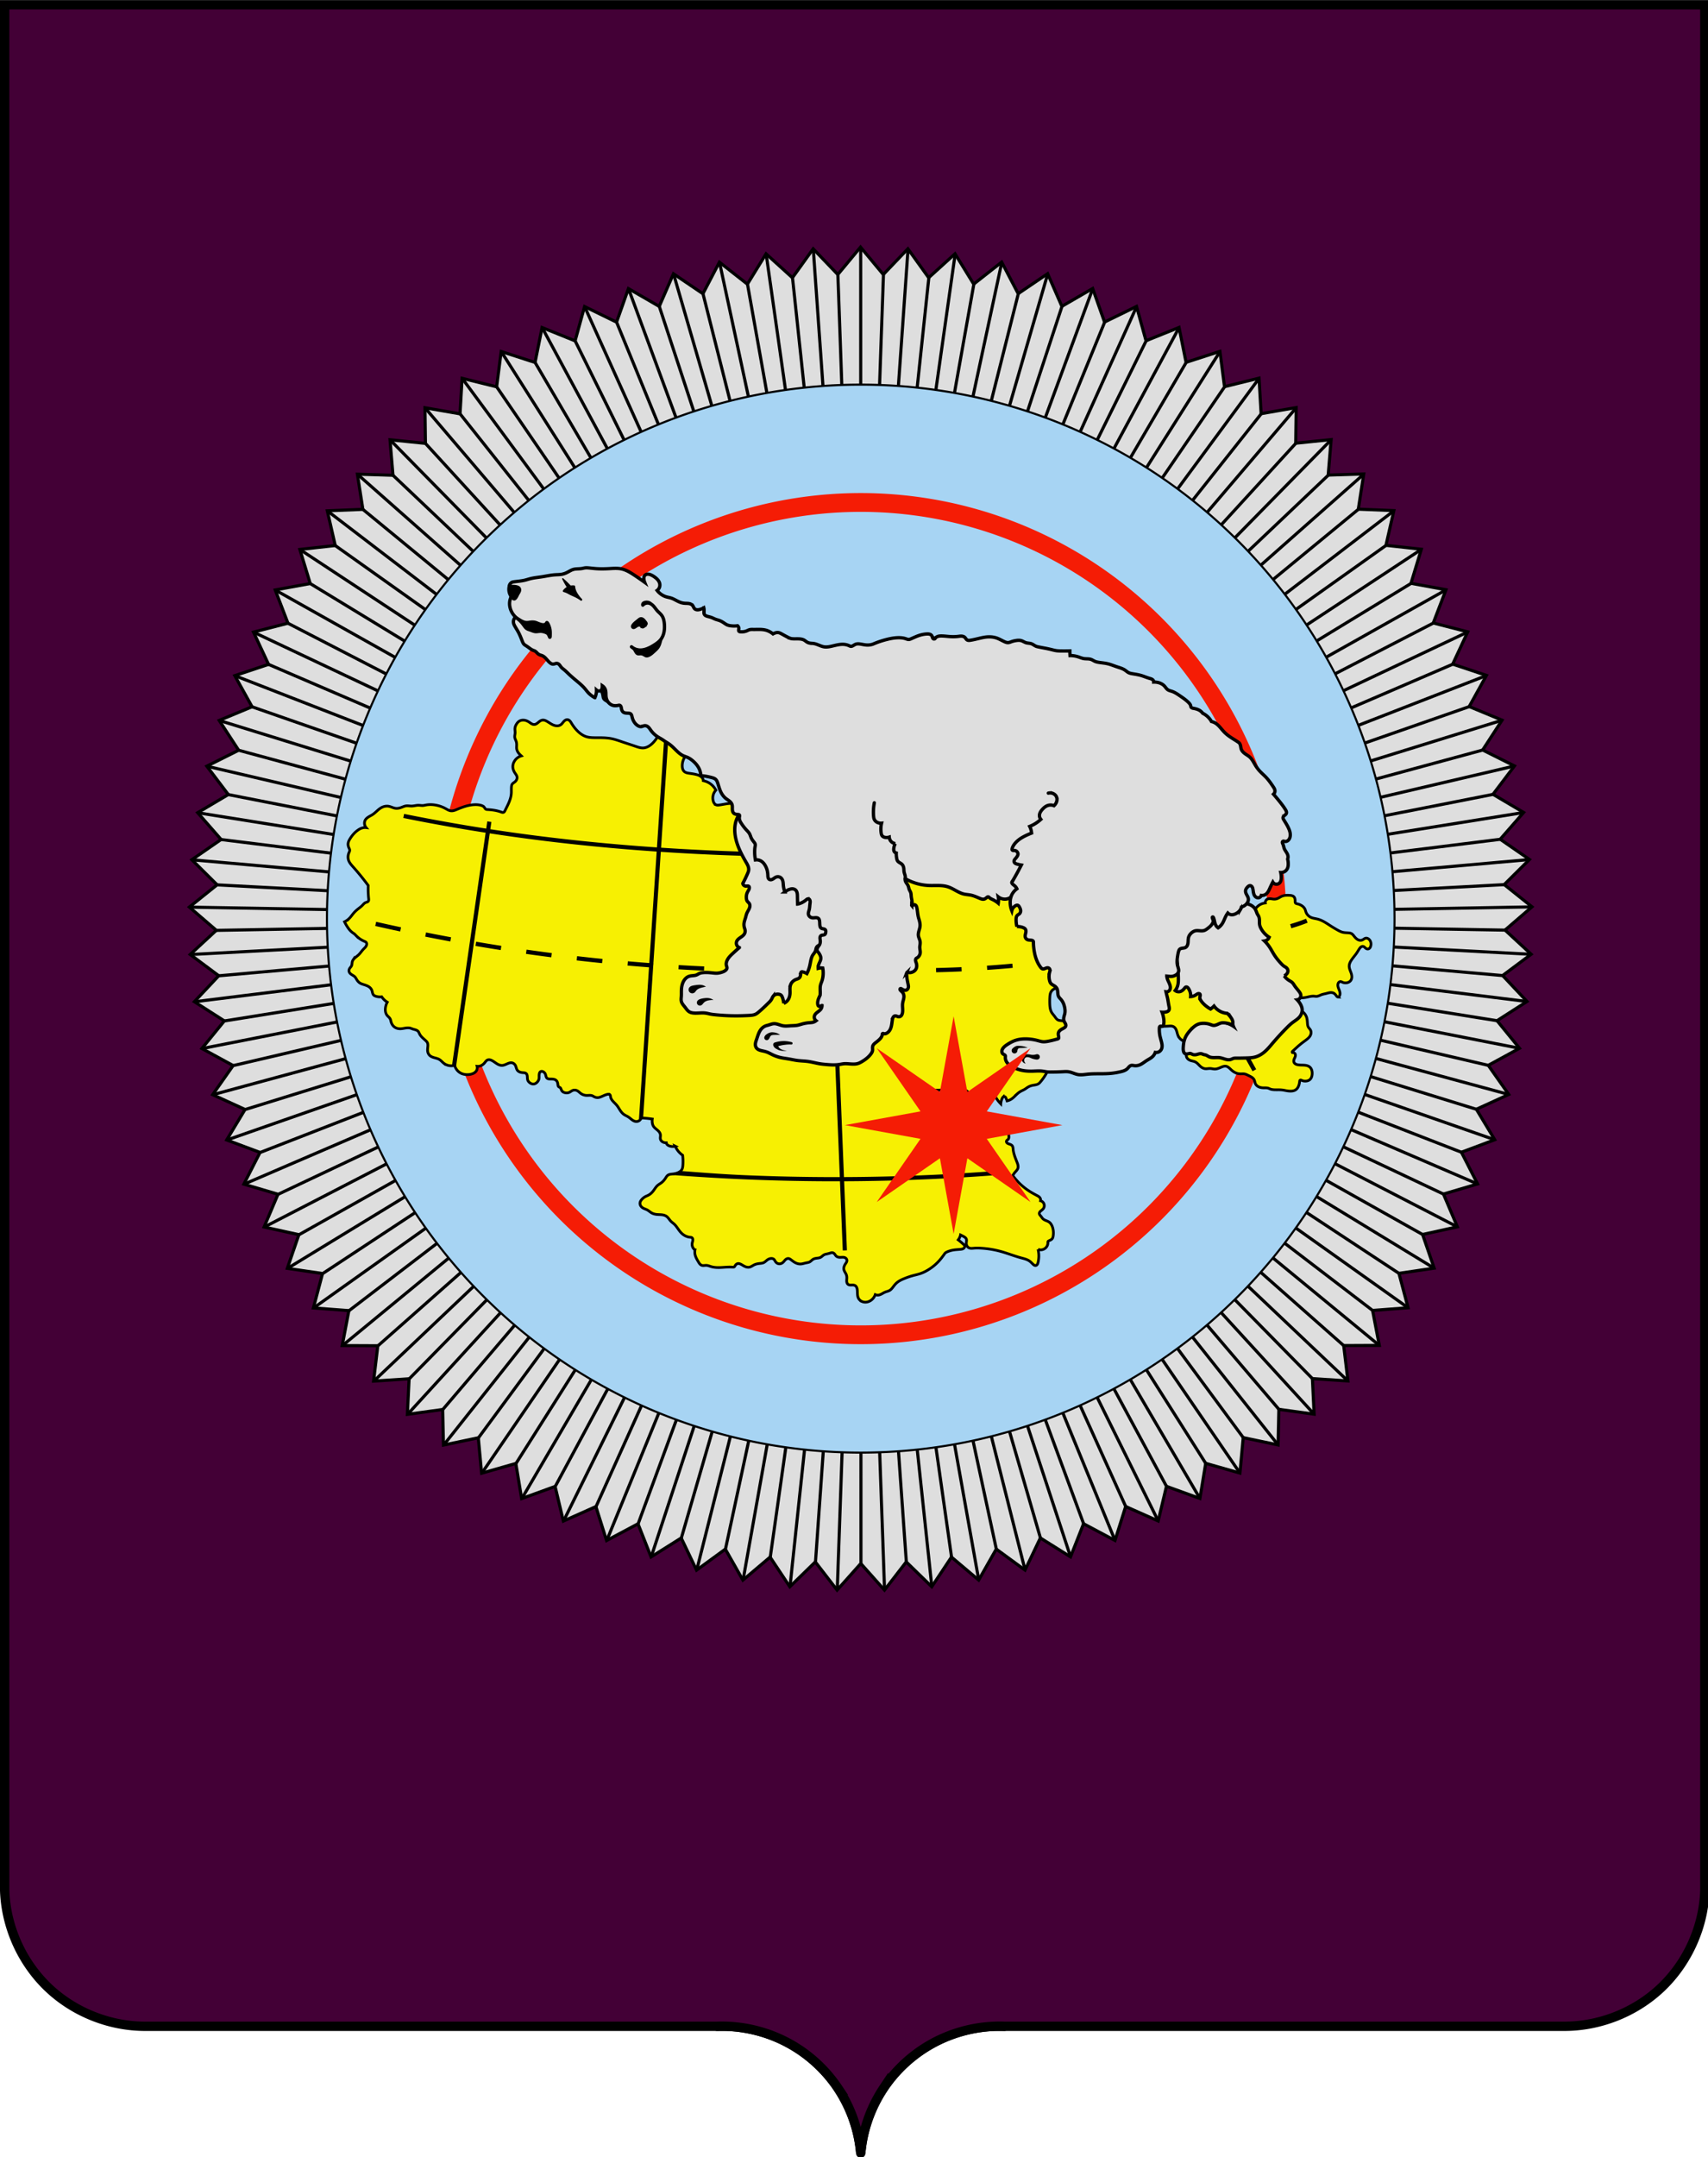 <svg width="823" height="1039" xmlns="http://www.w3.org/2000/svg"><g stroke="#000" stroke-width="4.5"><path d="M403.76 1005.8c-6-8.985-14.215-16.475-23.703-21.642-10.499-5.717-22.542-8.568-34.491-8.163h138.37c-11.948-.404-23.991 2.446-34.491 8.163-9.488 5.167-17.703 12.657-23.703 21.642a67.1 67.1 0 0 0-10.992 31.317 67.096 67.096 0 0 0-10.992-31.317z" fill="none" stroke-linejoin="round"/><path d="M403.76 1005.8c-6-8.985-14.215-16.475-23.703-21.642-10.499-5.717-22.542-8.568-34.491-8.163H70.806c-17.323.23-34.641-6.498-47.265-18.363-12.848-12.076-20.675-29.339-21.292-46.96V2.291a11343749942.665 11343749942.665 0 0 1 819.23 0v908.38c-.617 17.621-8.444 34.884-21.292 46.96-12.624 11.865-29.942 18.594-47.265 18.363h-268.99c-11.948-.404-23.991 2.446-34.491 8.163-9.488 5.167-17.703 12.657-23.703 21.642a67.1 67.1 0 0 0-10.992 31.317 67.096 67.096 0 0 0-10.992-31.317z" fill="#430036"/></g><g stroke="#000"><path d="m471.577 761.059-13.108-11.065-9.5 14.282-12.294-11.962-10.484 13.577-11.42-12.799-11.415 12.804-10.49-13.573-12.29 11.966-9.505-14.279-13.104 11.07-8.474-14.914-13.852 10.118-7.402-15.475-14.53 9.116-6.292-15.958-15.138 8.067-5.15-16.362-15.669 6.98-3.983-16.685-16.123 5.857-2.796-16.924-16.495 4.705-1.596-17.078-16.786 3.53-.387-17.15-16.993 2.337.824-17.133-17.116 1.133 2.03-17.033-17.153-.078 3.227-16.847-17.105-1.288 4.407-16.578-16.972-2.49 5.566-16.226-16.755-3.681 6.697-15.792-16.452-4.855 7.793-15.28-16.068-6.004 8.852-14.693-15.605-7.121 9.866-14.032-15.064-8.204 10.831-13.301-14.448-9.247 11.743-12.503-13.76-10.243 12.596-11.644-13.003-11.188 13.386-10.726-12.182-12.077 14.11-9.756-11.3-12.906 14.762-8.737-10.36-13.67 15.341-7.674-9.37-14.367 15.844-6.572-8.333-14.993L129.399 320l-7.255-15.544 16.612-4.277-6.141-16.017 16.872-3.094-4.995-16.41 17.048-1.897-3.826-16.721 17.14-.69-2.637-16.949 17.145.522-1.434-17.094 17.066 1.73-.225-17.153 16.901 2.93.986-17.126 16.653 4.114 2.19-17.013 16.322 5.279 3.385-16.817 15.908 6.417 4.563-16.535 15.415 7.523 5.719-16.172 14.846 8.59 6.845-15.727 14.204 9.617 7.937-15.206 13.49 10.595 8.99-14.61 12.71 11.521 9.998-13.938 11.865 12.388 10.956-13.199 10.962 13.194 11.86-12.393 10.003 13.935 12.704-11.524 8.996 14.605 13.486-10.6 7.943 15.204 14.2-9.622 6.85 15.726 14.844-8.597 5.724 16.17 15.414-7.528 4.569 16.534 15.906-6.422 3.392 16.814 16.318-5.284 2.198 17.012 16.651-4.12.992 17.125 16.9-2.936-.218 17.153 17.065-1.736-1.428 17.094 17.145-.528-2.63 16.95 17.14.684-3.82 16.723 17.05 1.89-4.99 16.412 16.874 3.088-6.135 16.019 16.613 4.27-7.25 15.546 16.271 5.432-8.328 14.997 15.847 6.566-9.365 14.372 15.345 7.667-10.356 13.675 14.765 8.73-11.294 12.911 14.112 9.751-12.177 12.082 13.39 10.722-13 11.193 12.601 11.64-13.756 10.247 11.748 12.5-14.444 9.252 10.836 13.296-15.061 8.21 9.871 14.028-15.603 7.127 8.858 14.69-16.067 6.009 7.8 15.277-16.451 4.86 6.702 15.79-16.752 3.689 5.572 16.223-16.97 2.497 4.413 16.576-17.105 1.294 3.233 16.846-17.154.084 2.037 17.032-17.116-1.126.83 17.133-16.994-2.33-.38 17.149-16.788-3.524-1.59 17.08-16.496-4.699-2.79 16.926-16.124-5.852-3.977 16.687-15.672-6.974-5.143 16.364-15.141-8.063-6.286 15.961-14.534-9.11-7.396 15.477-13.856-10.112z" fill="#dedede" stroke-linecap="round" stroke-width="1.5"/><path d="m426.23 765.909-22.495-633.67m32.979 620.09-44.844-632.48m57.139 644.44-67.137-630.5m76.637 616.22-89.346-627.74m102.45 638.8-111.44-624.2m119.91 609.28-133.4-619.87m147.26 629.99-155.2-614.78m162.59 599.3-176.8-608.92m191.33 618.03-198.18-602.3m204.46 586.34-219.31-594.93m234.45 602.99-240.17-586.82m245.31 570.46-260.73-577.98m276.4 584.95-280.96-568.42m284.94 551.73-300.85-558.15m316.97 564-320.36-547.18m323.15 530.26-339.47-535.54m355.97 540.24-358.16-523.22m359.75 506.14-376.4-510.26m393.19 513.78-394.17-496.65m394.56 479.51-411.46-482.43m428.45 484.77-428.23-467.61m427.4 450.48-444.46-452.21m461.58 453.34-460.14-436.24m458.11 419.21-475.25-419.73m492.41 419.65-489.77-402.7m486.54 385.85-503.68-385.16m520.78 383.87-516.96-367.15m512.54 350.57-529.59-348.67m546.56 346.18-541.57-329.77m535.99 313.54-552.87-310.45m569.62 306.76-563.48-290.74m556.78 274.95-573.39-270.68m589.84 265.81-582.58-250.27m574.78 234.99-591.05-229.56m607.12 223.55-598.79-208.55m589.93 193.86-605.77-187.29m621.38 180.16-612.01-165.8m602.13 151.77-617.48-144.09m632.54 135.88-622.18-122.21m611.34 108.92-626.1-100.18m640.55 90.927-629.25-78.02m617.5 65.521-631.61-55.765m645.37 45.517-633.18-33.439m620.58 21.8-633.97-11.073m646.97-.12-633.97 11.308m620.58-22.03L91.663 459.77m645.35-45.756-631.59 55.999m617.48-65.75-629.22 78.254m640.51-91.165-626.06 100.41m611.3-109.14-622.13 122.44m632.49-136.12-617.42 144.32m602.08-151.99-611.94 166.02m621.31-180.39-605.7 187.52m589.86-194.08-598.71 208.78m607.04-223.77-590.97 229.77m574.7-235.21-582.49 250.49m589.74-266.03-573.29 270.89m556.67-275.16-563.37 290.95m569.51-306.97-552.75 310.65m535.88-313.74-541.44 329.97m546.43-346.38-529.46 348.87m512.41-350.76-516.82 367.34m520.64-384.06-503.53 385.35m486.39-386.03-489.62 402.88m492.25-419.83-475.1 419.91m457.95-419.38-459.98 436.41m461.41-453.51-444.29 452.37m427.23-450.64-428.05 467.77m428.27-484.92-411.28 482.59m394.38-479.65-393.99 496.8m393-513.93-376.21 510.4m359.56-506.28-357.97 523.36m355.77-540.37-339.27 535.66m322.95-530.38-320.16 547.3m316.76-564.12-300.64 558.26m284.74-551.84-280.75 568.52m276.18-585.06-260.51 578.08m245.1-570.55-239.95 586.91m234.23-603.08-219.09 595.01m204.24-586.42-197.95 602.37m191.1-618.1-176.57 608.98m162.37-599.36-154.97 614.84m147.03-630.04-133.17 619.92m119.69-609.32-111.21 624.24m102.22-638.84-89.113 627.77m76.408-616.25-66.903 630.53m56.899-644.46-44.609 632.49m32.749-620.1-22.259 633.68m11.416-12.804-.118-634.07" fill="none" stroke-width="1.5"/></g><path d="M671.95 442.47a257.2 257.2 0 0 1-257.2 257.2 257.2 257.2 0 0 1-257.2-257.2 257.2 257.2 0 0 1 257.2-257.2 257.2 257.2 0 0 1 257.2 257.2z" fill="#a7d4f3" stroke="#000" stroke-linecap="round" style="paint-order:normal"/><path d="M615.2 442.47a200.45 200.45 0 0 1-200.45 200.45A200.45 200.45 0 0 1 214.3 442.47a200.45 200.45 0 0 1 200.45-200.45A200.45 200.45 0 0 1 615.2 442.47z" fill="none" stroke="#f51c05" stroke-linecap="round" stroke-width="9.052" style="paint-order:normal"/><path d="M358.41 388.32a13.554 13.554 0 0 0-6.66-1.333c-1.723.098-3.409.526-5.12.755-.533.072-1.096.12-1.594-.084a2.027 2.027 0 0 1-.87-.723 3.5 3.5 0 0 1-.473-1.04 5.55 5.55 0 0 1-.074-2.808 5.55 5.55 0 0 1 1.32-2.482 8.74 8.74 0 0 0-2.73-3.146 8.73 8.73 0 0 0-3.324-1.424 2.624 2.624 0 0 0-.416-1.246c-.28-.43-.683-.771-1.127-1.027-.445-.256-.932-.431-1.425-.575-1.218-.357-2.481-.532-3.738-.713-.444-.063-.89-.128-1.319-.259-.429-.13-.844-.328-1.174-.63-.337-.31-.574-.716-.722-1.148s-.209-.89-.228-1.345a7.59 7.59 0 0 1 2.368-5.773l-13.05-11.201a14.227 14.227 0 0 1-3.561 5.816c-.602.593-1.26 1.135-1.997 1.55s-1.553.7-2.395.764c-1.38.106-2.728-.378-4.036-.83-2.01-.695-4.04-1.331-6.053-2.018-1.838-.627-3.67-1.3-5.579-1.662-2.456-.466-4.977-.407-7.477-.415-1.478-.005-2.98-.038-4.392-.475-1.63-.505-3.06-1.529-4.273-2.73-1.124-1.114-2.082-2.389-2.908-3.739-.232-.38-.457-.77-.76-1.096-.302-.327-.695-.59-1.137-.646-.27-.033-.548.013-.801.114s-.483.253-.69.432c-.643.56-1.05 1.366-1.74 1.867-.497.361-1.114.538-1.728.555-.614.016-1.225-.122-1.798-.345-1.157-.451-2.149-1.236-3.231-1.846-.594-.335-1.25-.625-1.93-.588-.547.03-1.064.272-1.511.588-.425.3-.8.667-1.219.974s-.905.56-1.425.579c-.438.015-.868-.138-1.253-.35-.384-.211-.733-.481-1.097-.726-.557-.374-1.158-.692-1.804-.874a4.204 4.204 0 0 0-1.697-.13 3.451 3.451 0 0 0-1.577.624c-.502.37-.885.882-1.2 1.42-.297.506-.543 1.05-.63 1.63-.125.84.091 1.693.042 2.54-.04.686-.255 1.368-.168 2.05.092.718.506 1.35.723 2.04.166.528.214 1.085.21 1.637-.006.673-.088 1.352.03 2.014.167.934.722 1.756 1.371 2.448.266.283.55.55.849.797a5.83 5.83 0 0 0-3.502 2.84c-.409.772-.64 1.646-.604 2.518.042 1.037.456 2.034 1.033 2.896.368.55.814 1.076.965 1.72.108.46.053.95-.126 1.387a2.944 2.944 0 0 1-.839 1.121c-.246.207-.519.377-.774.571s-.498.418-.653.698c-.155.282-.214.605-.252.924-.129 1.112-.01 2.24-.083 3.357-.195 2.962-1.709 5.647-3.022 8.309-.076.154-.152.31-.252.451-.1.14-.224.268-.377.346-.207.106-.45.117-.68.078-.228-.039-.446-.124-.663-.204-2.09-.764-4.325-1.052-6.547-1.175-.229-.012-.465-.025-.671-.126-.2-.097-.354-.27-.482-.452s-.237-.378-.377-.551c-.2-.247-.46-.441-.741-.588a4.344 4.344 0 0 0-.891-.332c-.896-.241-1.832-.316-2.76-.297-2.97.062-5.837 1.072-8.575 2.225-.489.206-.977.418-1.486.566-.51.148-1.043.231-1.57.176-.507-.053-.992-.232-1.45-.455s-.892-.49-1.34-.732a15.252 15.252 0 0 0-3.976-1.454c-1.727-.38-3.528-.488-5.266-.162-.502.094-1 .225-1.51.252-.7.037-1.398-.121-2.099-.126-1.086-.007-2.146.354-3.231.378-.911.02-1.824-.2-2.728-.084-.893.114-1.709.545-2.56.84-.842.29-1.746.45-2.628.318-1.077-.16-2.052-.74-3.12-.948-1.208-.236-2.485.024-3.568.61-1.6.865-2.758 2.374-4.28 3.372-.653.428-1.366.757-2.023 1.18-.657.42-1.273.957-1.602 1.664-.13.28-.213.582-.252.888a3.336 3.336 0 0 0 .763 2.553 4.852 4.852 0 0 0-1.671.107c-.757.183-1.46.547-2.107.98-1.616 1.078-2.912 2.586-3.947 4.231-.506.806-.967 1.69-.983 2.641-.01.658.193 1.302.468 1.9.14.306.303.613.326.95.016.233-.036.466-.114.687s-.182.431-.272.647c-.462 1.112-.554 2.388-.178 3.532.412 1.249 1.33 2.255 2.207 3.234a119.568 119.568 0 0 1 7.287 8.97 43.292 43.292 0 0 0 .203 6.265c.024.232.05.466.031.698s-.088.467-.234.648c-.157.194-.39.312-.625.397-.235.084-.48.141-.708.244-.303.136-.566.348-.803.58-.236.232-.45.487-.681.725-.657.68-1.438 1.225-2.177 1.815a14.933 14.933 0 0 0-1.847 1.72c-.787.885-1.437 1.89-2.272 2.731a8.498 8.498 0 0 1-2.312 1.652c.386.786.815 1.551 1.285 2.29.655 1.03 1.403 2.02 2.367 2.767.39.302.813.562 1.187.883.295.254.557.544.831.82a12.263 12.263 0 0 0 3.936 2.667c.292.123.6.242.812.478.123.138.206.31.248.489.042.18.045.367.02.55-.067.47-.317.895-.618 1.26-.302.366-.658.682-.985 1.025-.791.83-1.408 1.818-2.232 2.615-.888.86-2.01 1.495-2.702 2.518a2.791 2.791 0 0 0-.294.546c-.149.382-.186.797-.232 1.205-.047.407-.108.823-.298 1.187-.195.374-.513.667-.755 1.013-.168.24-.3.508-.37.793-.07.284-.079.586-.008.87.097.386.336.725.625.997.29.273.629.486.97.691.44.264.892.523 1.243.897.374.4.609.905.897 1.37.388.623.887 1.189 1.51 1.577.467.291.99.477 1.511.646 1.077.35 2.202.657 3.09 1.36.52.41.942.954 1.165 1.578.132.37.193.76.293 1.138.1.38.245.759.514 1.044.276.293.657.461 1.039.587a6.568 6.568 0 0 0 2.876.276 8.92 8.92 0 0 0 2.682 2.581 7.669 7.669 0 0 0-.92 3.146 5.746 5.746 0 0 0 .11 1.662c.122.543.348 1.067.69 1.508.236.304.523.564.797.836.274.271.539.56.715.902.222.43.293.919.42 1.385.283 1.034.88 2.003 1.763 2.611.824.569 1.853.794 2.853.756.763-.03 1.512-.203 2.266-.324.754-.12 1.534-.187 2.275-.005.468.115.906.327 1.364.48.453.15.924.243 1.375.399s.893.384 1.199.75c.286.343.431.777.63 1.176.67 1.34 1.93 2.262 3.02 3.289.29.274.576.566.755.923.193.386.249.827.251 1.26.005.93-.226 1.86-.126 2.785.088.808.443 1.596 1.04 2.147.626.578 1.463.861 2.284 1.09.82.228 1.667.424 2.391.872.766.474 1.342 1.198 2.048 1.759a5.903 5.903 0 0 0 5.234 1.024c.199.72.528 1.402.968 2.005a5.863 5.863 0 0 0 2.04 1.762c.724.372 1.525.58 2.334.662.863.087 1.74.034 2.583-.171.54-.131 1.069-.325 1.539-.621s.881-.697 1.144-1.187a2.75 2.75 0 0 0 .23-1.997 3.756 3.756 0 0 0 1.596-.185c.793-.273 1.477-.81 2.014-1.453.221-.264.42-.547.65-.802.231-.256.5-.487.82-.615.323-.13.685-.147 1.029-.09.344.057.672.187.985.342.826.41 1.548 1 2.326 1.496.779.495 1.658.905 2.58.886.934-.019 1.795-.47 2.653-.839a6.092 6.092 0 0 1 1.061-.366 2.72 2.72 0 0 1 1.115-.037c.674.132 1.26.6 1.595 1.2.207.372.323.785.45 1.19.125.407.267.816.515 1.16.284.394.696.683 1.145.868.448.185.932.271 1.415.307.293.022.588.027.878.078.29.05.577.15.8.342.174.148.3.345.386.555a2.6 2.6 0 0 1 .16.662c.044.352.045.708.07 1.061s.076.71.214 1.037c.157.372.422.69.724.959.306.272.656.499 1.04.64a2.4 2.4 0 0 0 1.21.132c.594-.097 1.124-.449 1.536-.888.419-.447.736-.998.856-1.598.115-.578.046-1.174.073-1.763a4.07 4.07 0 0 1 .1-.755c.043-.18.101-.356.19-.516.09-.161.212-.306.366-.407.208-.136.466-.185.713-.161.247.024.484.117.697.245.419.25.753.64.94 1.09.138.334.195.695.293 1.042.098.347.246.697.52.931.17.145.38.238.596.293.217.056.44.075.664.085.54.024 1.085-.003 1.622.06.538.064 1.082.228 1.49.585.238.21.42.478.55.768s.203.601.245.916c.034.256.046.516.105.767.06.252.172.5.37.665.209.173.49.24.694.416.106.09.186.207.251.33.065.123.114.253.165.382.133.339.28.68.515.957.317.373.774.606 1.246.734.752.206 1.581.162 2.281-.181.338-.166.64-.395.962-.59.27-.163.556-.303.86-.386.671-.182 1.41-.071 2.018.267.561.312 1.003.798 1.513 1.187a5.085 5.085 0 0 0 2.879 1.039c.463.016.926-.034 1.39-.044.464-.01.938.022 1.37.192.333.132.63.342.949.505.573.292 1.228.43 1.87.374.662-.058 1.29-.315 1.898-.582.844-.37 1.683-.77 2.582-.972.204-.046.413-.082.622-.064a.892.892 0 0 1 .565.242c.128.13.2.308.24.487.041.18.055.363.086.544.136.786.601 1.478 1.128 2.077.61.694 1.316 1.3 1.899 2.018.783.965 1.323 2.107 2.088 3.086.396.507.854.97 1.384 1.335.647.446 1.389.736 2.05 1.16.545.35 1.029.787 1.54 1.185.323.25.66.487 1.025.67a3.08 3.08 0 0 0 1.171.339c.545.035 1.1-.119 1.548-.429s.79-.774.949-1.296a55.222 55.222 0 0 1 5.337.538c-.107.674-.1 1.365.02 2.037.077.437.203.87.418 1.259.31.562.791 1.009 1.283 1.422.47.395.961.77 1.372 1.228s.74 1.01.816 1.62c.044.349.003.702-.028 1.051-.03.35-.052.707.028 1.049.087.37.291.706.562.973s.604.463.96.596c.417.156.868.224 1.313.2.038.263.142.517.3.73.268.363.675.598 1.094.76.918.358 1.952.41 2.901.149a10.304 10.304 0 0 0 3.567 4.364c.19 1.558.232 3.134.126 4.7-.03.451-.073.903-.184 1.342-.11.438-.29.864-.571 1.218-.21.264-.474.483-.755.671-1.034.692-2.29.971-3.525 1.108-.37.04-.742.07-1.107.144-.365.073-.725.193-1.034.401-.557.375-.89.991-1.259 1.553-.515.788-1.14 1.511-1.888 2.082-.615.468-1.31.831-1.888 1.343-.816.72-1.356 1.693-2.015 2.56-.59.777-1.293 1.485-2.14 1.972-.639.368-1.348.604-1.982.981a6.236 6.236 0 0 0-1.385 1.149c-.445.483-.842 1.053-.923 1.705-.064.519.084 1.053.365 1.494.282.441.69.792 1.146 1.05.63.356 1.345.538 1.982.881.745.4 1.362 1.008 2.098 1.427.754.429 1.613.647 2.476.739 1.048.112 2.117.044 3.147.268.586.127 1.158.352 1.637.713.797.602 1.279 1.527 1.972 2.245.52.54 1.153.957 1.7 1.47.552.517 1.009 1.125 1.448 1.74.608.854 1.193 1.732 1.93 2.477 1.11 1.12 2.584 1.913 4.155 2.056.158.014.318.022.475.05s.314.073.448.16c.204.131.344.347.414.58.07.232.074.48.047.72-.057.513-.25 1.001-.319 1.511-.1.738.07 1.507.461 2.14.234.379.545.71.908.966a5.737 5.737 0 0 0 .042 2.308c.272 1.208.925 2.29 1.552 3.357.213.363.426.729.701 1.047.275.319.618.591 1.02.716.336.104.695.1 1.046.071.35-.028.7-.08 1.052-.071.797.02 1.545.356 2.308.587 1.313.397 2.7.49 4.07.462 2.076-.043 4.15-.356 6.219-.196.152.012.305.026.457.015s.306-.049.433-.134a.948.948 0 0 0 .255-.27c.07-.105.126-.216.19-.323.157-.263.357-.503.603-.686.245-.183.538-.307.844-.331.323-.026.647.059.95.178.62.245 1.174.633 1.758.958.403.224.825.42 1.27.54s.916.164 1.37.083c.44-.08.85-.271 1.24-.488s.765-.459 1.167-.651c.777-.371 1.634-.546 2.49-.642.674-.075 1.369-.109 1.988-.385.784-.351 1.354-1.05 2.077-1.514.563-.36 1.233-.576 1.9-.523.364.03.733.144 1.008.386.287.252.446.613.645.938.253.412.59.784 1.017 1.01.428.225.933.292 1.41.21s.925-.309 1.29-.626c.527-.458.885-1.095 1.443-1.514.357-.267.804-.437 1.247-.385.24.028.47.12.68.239.21.12.404.266.596.413.73.56 1.462 1.134 2.299 1.515.76.346 1.602.526 2.434.462.786-.06 1.538-.331 2.31-.493.645-.135 1.321-.2 1.9-.515.592-.324 1.025-.884 1.602-1.236.473-.288 1.023-.425 1.572-.504.684-.098 1.4-.118 2.018-.426.633-.316 1.096-.903 1.721-1.236.494-.262 1.057-.35 1.603-.475.541-.122 1.073-.284 1.605-.444.152-.046.304-.092.462-.11.245-.027.497.017.724.116.227.098.429.249.598.43.296.318.488.725.797 1.032.253.252.575.426.916.531.341.105.7.141 1.056.14.388 0 .774-.045 1.161-.048.388-.004.784.035 1.137.193.265.118.501.303.671.537.17.235.272.52.279.81.007.326-.105.646-.258.934s-.349.552-.525.827a4.846 4.846 0 0 0-.593 1.26c-.13.447-.17.925-.078 1.381.089.437.295.841.517 1.228.22.388.46.768.622 1.183.187.48.268.999.267 1.514-.001.674-.138 1.352-.034 2.018.036.228.1.453.206.658.106.206.253.392.44.529.344.252.79.32 1.216.326.352.005.704-.025 1.055-.015.352.01.71.062 1.023.223.232.12.434.296.593.504.334.438.47.996.534 1.543.08.69.057 1.387.096 2.08s.146 1.398.463 2.015c.354.688.962 1.233 1.667 1.551a4.14 4.14 0 0 0 2.319.298 4.96 4.96 0 0 0 2.161-.916 5.529 5.529 0 0 0 1.959-2.684c.528.23 1.123.303 1.691.208.55-.092 1.064-.336 1.553-.605.49-.27.965-.567 1.48-.782.732-.305 1.536-.438 2.22-.838.906-.53 1.49-1.458 2.136-2.285.402-.514.84-1 1.335-1.425 1.087-.93 2.41-1.534 3.74-2.066a36.513 36.513 0 0 1 3.916-1.335c1.246-.341 2.516-.601 3.739-1.02 1.456-.498 2.83-1.217 4.125-2.047a23.877 23.877 0 0 0 4.332-3.532c1.135-1.18 2.135-2.486 3.075-3.828.093-.133.186-.266.297-.385.277-.298.65-.488 1.022-.652a12.708 12.708 0 0 1 3.247-.923c1.044-.156 2.101-.192 3.152-.296.484-.048.984-.115 1.4-.367.209-.126.392-.299.512-.51.12-.213.172-.466.125-.705-.036-.189-.133-.362-.252-.512s-.262-.28-.405-.409a49.559 49.559 0 0 0-2.459-2.07 5.821 5.821 0 0 0 1.114-2.367c.499.243.991.498 1.477.765.263.144.525.292.756.482.231.19.433.424.544.702.126.312.132.659.101.994-.03.335-.094.667-.101 1.004-.01.462.09.93.312 1.337.221.406.566.749.984.946.363.17.769.23 1.17.235.4.005.8-.043 1.198-.076 1.196-.1 2.398-.069 3.595.007 3.092.196 6.165.696 9.154 1.51 3.384.922 6.648 2.242 10.033 3.157 1.422.384 2.905.716 4.093 1.585.586.429 1.076.972 1.605 1.47.18.17.369.336.586.456.217.12.47.19.715.156.165-.023.323-.093.457-.192.135-.099.247-.227.337-.367.18-.282.272-.61.35-.935.49-2.07.48-4.255-.027-6.32a3.339 3.339 0 0 0 1.653.261 3.505 3.505 0 0 0 2.266-1.18c.524-.6.843-1.388.826-2.183-.002-.1-.01-.201-.005-.302.004-.1.02-.201.064-.292a.692.692 0 0 1 .216-.25c.09-.066.189-.117.289-.165.275-.134.558-.253.825-.403.266-.15.52-.334.706-.577.304-.393.41-.901.475-1.394.2-1.51.1-3.078-.448-4.5-.317-.821-.8-1.607-1.521-2.114-.446-.313-.962-.507-1.467-.713-.504-.205-1.012-.43-1.419-.793-.448-.397-.744-.934-1.127-1.394-.15-.18-.315-.35-.45-.542s-.244-.411-.263-.645c-.022-.277.084-.552.244-.779.16-.227.372-.411.587-.586.392-.319.807-.621 1.106-1.028.469-.639.596-1.514.329-2.26a2.477 2.477 0 0 0-1.69-1.538 1.726 1.726 0 0 0-.1-1.139c-.162-.352-.439-.64-.75-.87-.311-.23-.658-.407-1.001-.586-1.402-.73-2.781-1.508-4.092-2.392a29.743 29.743 0 0 1-7.406-7.155 9.31 9.31 0 0 1 1.133-1.637c.244-.282.505-.55.739-.841.234-.291.442-.61.562-.963.16-.47.156-.985.065-1.474-.09-.489-.265-.958-.443-1.422-.79-2.051-1.684-4.106-1.889-6.294-.027-.291-.042-.584-.096-.872s-.15-.572-.323-.807c-.202-.274-.498-.465-.807-.606-.31-.142-.638-.238-.956-.36-.295-.112-.59-.252-.802-.485a1.005 1.005 0 0 1-.231-.408.754.754 0 0 1 .017-.465c.07-.181.214-.322.365-.444s.314-.232.442-.38c.159-.183.253-.417.3-.656s.047-.485.035-.728a7.699 7.699 0 0 0-1.343-3.987l-42.926-16.435 2.053-1.568 17.71-.671a4.733 4.733 0 0 1 2.47-.076c.811.195 1.568.61 2.169 1.188.34.328.63.706.952 1.052.322.347.686.669 1.125.847.239.097.497.149.755.134a1.33 1.33 0 0 0 .719-.253c.3-.224.473-.574.633-.912.16-.338.324-.69.613-.928.191-.157.428-.254.671-.3.244-.046.495-.043.74-.013.492.061.966.222 1.438.373l5.34 1.7a16.398 16.398 0 0 0 2.979 4.148c.064-.896.293-1.78.671-2.596.11-.234.234-.468.423-.644a.963.963 0 0 1 .326-.204.716.716 0 0 1 .381-.033.839.839 0 0 1 .48.321c.12.156.202.337.279.518.171.402.327.81.467 1.224a6.434 6.434 0 0 0 2.177-.93c1.063-.711 1.887-1.72 2.853-2.56a9.414 9.414 0 0 1 1.72-1.2c.569-.305 1.172-.542 1.726-.872.502-.299.957-.67 1.454-.98a7.241 7.241 0 0 1 2.314-.919c.527-.112 1.063-.168 1.589-.283s1.049-.29 1.479-.614c.269-.202.494-.457.713-.713a27.173 27.173 0 0 0 4.364-7.092l11.372-22.955a15.059 15.059 0 0 1-6 .461c-.434-.054-.874-.13-1.26-.335-.34-.18-.622-.454-.867-.75-.245-.297-.456-.62-.685-.929-.52-.7-1.136-1.334-1.553-2.098-.562-1.03-.727-2.228-.797-3.4a33.706 33.706 0 0 1 0-3.608c.04-.845.104-1.71.461-2.476a3.513 3.513 0 0 1 2.004-1.812 3.513 3.513 0 0 1 2.696.175l45.196 17.835c2.261.181 4.536.196 6.799.042.41-.028.822-.061 1.233-.039.411.023.825.103 1.191.29.631.325 1.068.941 1.343 1.596.362.86.481 1.808.844 2.67a5.16 5.16 0 0 0 3.498 2.967l.367 4.644c.038.471.058.944.076 1.417.018.472.045.954.218 1.395.176.446.5.825.888 1.108.387.284.834.476 1.294.612.63.186 1.293.27 1.889.546.511.236.951.603 1.356.995.405.393.781.814 1.204 1.187.631.556 1.389 1.008 2.224 1.117.829.108 1.666-.126 2.502-.095.727.027 1.438.256 2.166.267.99.016 1.939-.368 2.849-.76.474-.205.95-.414 1.453-.534.379-.09.775-.129 1.158-.06.595.108 1.115.465 1.572.86.398.344.763.723 1.158 1.069.77.676 1.662 1.232 2.648 1.514a6.278 6.278 0 0 0 1.7.23c.63.004 1.268-.075 1.888.043.64.122 1.22.445 1.804.734.532.263 1.079.503 1.577.826.497.323.951.74 1.214 1.272.293.594.329 1.288.608 1.889.304.652.88 1.15 1.528 1.463.716.347 1.52.484 2.315.505.766.02 1.55-.062 2.285.159.398.12.765.325 1.157.464.429.153.882.225 1.335.267 1.44.133 2.897-.035 4.332.14.649.08 1.286.229 1.93.346.691.125 1.392.213 2.095.207.875-.008 1.78-.175 2.493-.682.687-.489 1.139-1.251 1.417-2.048a8.412 8.412 0 0 0 .404-1.899c.013-.126.024-.253.066-.373.02-.06.05-.117.088-.168a.428.428 0 0 1 .142-.122.432.432 0 0 1 .18-.046.61.61 0 0 1 .186.022c.121.032.233.09.347.142.614.28 1.303.382 1.977.341.65-.04 1.308-.217 1.825-.613.422-.323.733-.778.93-1.271.197-.493.285-1.025.314-1.555.032-.608-.015-1.224-.196-1.805-.181-.58-.502-1.124-.964-1.52-.675-.581-1.589-.802-2.476-.882-1.09-.098-2.196-.013-3.273-.21-.387-.07-.773-.179-1.113-.379-.339-.2-.63-.5-.765-.87-.114-.31-.112-.653-.046-.977.067-.323.196-.63.333-.93.109-.237.223-.472.31-.718a2.11 2.11 0 0 0 .135-.766c-.01-.282-.101-.565-.277-.786s-.439-.375-.72-.401c-.096-.009-.192-.003-.287-.017a.463.463 0 0 1-.137-.041.297.297 0 0 1-.11-.09.287.287 0 0 1-.052-.173.401.401 0 0 1 .047-.176c.057-.11.15-.193.242-.275 1.197-1.068 2.348-2.189 3.59-3.204.847-.693 1.734-1.335 2.612-1.988.854-.637 1.727-1.314 2.225-2.256.225-.424.366-.896.386-1.375.019-.48-.087-.968-.327-1.384-.265-.46-.681-.818-.95-1.276-.362-.619-.424-1.362-.474-2.077-.067-.955-.128-1.923-.441-2.827a5.369 5.369 0 0 0-3.426-3.316l-4.784-6.672a16.354 16.354 0 0 0 8.146.47c1.22-.242 2.44-.626 3.68-.534.396.03.79.108 1.187.09.424-.02.836-.15 1.23-.309.393-.158.775-.347 1.173-.493.715-.262 1.471-.383 2.21-.567.608-.152 1.208-.348 1.829-.431.621-.084 1.28-.046 1.834.247.55.291.945.802 1.315 1.304.095.129.191.26.312.366.12.106.27.187.43.197a.679.679 0 0 0 .461-.16c.13-.104.227-.244.304-.392.266-.513.3-1.123.197-1.691-.157-.865-.608-1.648-.85-2.493-.119-.414-.187-.848-.141-1.276.039-.368.167-.735.414-1.01a1.27 1.27 0 0 1 .445-.325c.17-.073.36-.103.543-.081.284.034.537.19.797.307.56.253 1.188.341 1.8.289a3.486 3.486 0 0 0 1.197-.314c.375-.178.714-.437.968-.765.358-.462.535-1.046.566-1.63.03-.582-.08-1.165-.25-1.723-.19-.618-.453-1.21-.667-1.818-.214-.61-.38-1.246-.36-1.892.027-.96.46-1.862.979-2.67.825-1.286 1.885-2.407 2.73-3.68.438-.661.818-1.361 1.275-2.01.211-.298.443-.59.744-.797.15-.103.317-.184.494-.228a1.14 1.14 0 0 1 .543-.006c.246.06.46.21.65.377s.364.353.566.506c.17.127.358.23.56.29.203.06.42.078.627.036.325-.065.61-.272.813-.534.203-.262.329-.577.412-.898.15-.583.164-1.206.01-1.788a2.93 2.93 0 0 0-.948-1.506 2.187 2.187 0 0 0-.717-.401 1.603 1.603 0 0 0-.816-.051c-.286.06-.546.209-.792.368-.245.16-.484.333-.75.455-.397.18-.845.236-1.276.178-.554-.076-1.07-.336-1.512-.679s-.812-.767-1.159-1.205c-.394-.497-.778-1.032-1.335-1.335-.468-.254-1.013-.32-1.543-.356-.884-.062-1.78-.06-2.641-.267-.86-.206-1.659-.612-2.434-1.039a62.356 62.356 0 0 1-3.778-2.285c-1.849-1.196-3.71-2.464-5.839-3.022-1.157-.303-2.384-.393-3.456-.923a4.577 4.577 0 0 1-2.268-2.553c-.127-.362-.207-.74-.348-1.095-.305-.772-.888-1.414-1.578-1.875-.69-.462-1.482-.75-2.29-.94-.146-.034-.294-.065-.433-.12a.85.85 0 0 1-.364-.257.844.844 0 0 1-.155-.403c-.02-.145-.015-.291-.013-.437.007-.393-.003-.79-.091-1.173-.089-.384-.262-.756-.544-1.03-.252-.244-.58-.4-.918-.492-.338-.093-.69-.125-1.04-.15-1.305-.09-2.66-.067-3.858.457-.666.29-1.261.728-1.929 1.016a4.169 4.169 0 0 1-1.632.356c-.583.002-1.157-.135-1.737-.199-.58-.063-1.196-.046-1.705.24-.31.173-.566.443-.724.761a1.788 1.788 0 0 0-.166 1.038 6.464 6.464 0 0 0-2.404.712 6.533 6.533 0 0 0-3.264 4.184l-245.64-51.512z" fill="#f7f002" stroke="#000" stroke-width="1.3"/><path d="m218.75 513.64 17.033-117.87" fill="none" stroke="#000" stroke-width="2"/><path d="m320.11 354.48-12.23 184.71 1.996-.65 12.23-183.93z" color="#000" style="-inkscape-stroke:none"/><g fill="none" stroke="#000"><g stroke-width="2.05"><path d="M181.03 445.01a901.49 901.49 0 0 0 186.556 22.383M451.05 467.28a530.363 530.363 0 0 0 42.409-2.648" stroke-dasharray="12.3, 12.3"/><path d="M621.94 446.12a85.075 85.075 0 0 0 9.85-3.499" stroke-dasharray="8.2, 8.2"/></g><path d="M194.52 393.01a878.47 878.47 0 0 0 42.079 7.47c29.102 4.439 58.42 7.413 87.803 9.205 15.58.95 31.181 1.569 46.787 1.855" stroke-width="2"/></g><path d="m327.7 563.99-3.452 1.994a1019.746 1019.746 0 0 0 154.808.104l-.15-1.994a1017.966 1017.966 0 0 1-117.57 2.058c-12.323-.497-21.34-1.218-33.636-2.162z" color="#000" style="-inkscape-stroke:none"/><path d="m407.09 602.28-3.946-97.782M604.41 515.52l-5.668-10.202" fill="none" stroke="#000" stroke-width="2"/><path d="M292.75 338.26c-.369-.265-.774-.477-1.151-.73s-.735-.556-.956-.953c-.28-.505-.314-1.104-.414-1.673a6.893 6.893 0 0 0-1.95-3.703l3.282-3.875 1.781 7.85c.32-.287.72-.486 1.142-.567.422-.08.867-.043 1.27.106a2.38 2.38 0 0 1 1.526 1.924c.054.427-.011.869-.187 1.262-.175.393-.459.736-.812.982a2.384 2.384 0 0 1-1.204.419 2.384 2.384 0 0 1-1.247-.266c-.393-.206-.72-.517-1.08-.776z" stroke="#000"/><g fill="#dedede" stroke="#000" stroke-miterlimit="4.8" stroke-width="1.6"><path d="M598.64 435.24a8.018 8.018 0 0 1 2.266.126 6.725 6.725 0 0 1 2.22.852c.678.419 1.27.984 1.683 1.666.344.568.558 1.202.79 1.824.038.1.076.2.12.297.221.498.579.926.8 1.424.278.622.33 1.319.338 2 .008.68-.024 1.367.1 2.036.132.715.438 1.388.8 2.018a11.632 11.632 0 0 0 3.799 3.976 2.936 2.936 0 0 1-1.098 1.335 2.925 2.925 0 0 1-1.157.445 18.6 18.6 0 0 1 2.548 3.11c.702 1.076 1.292 2.223 1.972 3.315.998 1.6 2.19 3.075 3.483 4.448.491.521 1.003 1.033 1.611 1.412.246.154.507.285.742.456.293.214.542.491.708.814s.246.691.212 1.053c-.028.3-.134.59-.286.851-.153.261-.35.493-.57.701-.272.26-.577.487-.906.672a7.921 7.921 0 0 0 2.266 2.141c.512.32 1.066.585 1.514.99.515.467.856 1.09 1.246 1.665.737 1.087 1.67 2.03 2.403 3.12.194.287.375.588.475.92a2.118 2.118 0 0 1-.234 1.722c-.32.505-.866.86-1.457.949a10.14 10.14 0 0 1 1.424 1.81c.55.89.966 1.891 1.01 2.937.052 1.284-.471 2.555-1.306 3.532-.95 1.11-2.253 1.843-3.413 2.73-1.024.783-1.944 1.692-2.849 2.61a136.099 136.099 0 0 0-6.647 7.241c-1.208 1.42-2.392 2.872-3.798 4.095-1.285 1.118-2.765 2.041-4.399 2.523-1.584.468-3.258.509-4.91.546-1.555.035-3.111.068-4.667.058-.228 0-.457-.004-.682.03-.676.098-1.268.502-1.93.671-.483.124-.993.12-1.487.044-.494-.075-.974-.219-1.45-.37-.723-.23-1.445-.479-2.196-.583-.862-.12-1.738-.044-2.608-.035-.87.01-1.767-.051-2.555-.42-.526-.247-.99-.624-1.538-.813-.386-.134-.8-.169-1.187-.297-.29-.096-.563-.243-.86-.315-.395-.095-.81-.053-1.205.037-.396.09-.78.226-1.174.319-.646.152-1.342.184-1.959-.06-.212-.083-.41-.198-.618-.293-.208-.094-.43-.17-.658-.17-.16 0-.318.04-.474.078-.363.09-.73.18-1.103.18-.373-.002-.76-.105-1.034-.358-.227-.21-.358-.504-.445-.801-.212-.727-.189-1.5-.137-2.255.09-1.31.26-2.626.712-3.858.53-1.449 1.434-2.735 2.452-3.895a18.72 18.72 0 0 1 1.513-1.543c.741-.67 1.558-1.28 2.493-1.632a6.772 6.772 0 0 1 1.81-.385 9.674 9.674 0 0 1 4.065.534c.458.163.911.363 1.395.415.724.079 1.44-.179 2.106-.475.582-.258 1.157-.552 1.78-.682.575-.12 1.17-.096 1.752-.03 1.247.142 2.473.476 3.62.987a3.21 3.21 0 0 0 .089-1.929c-.14-.524-.412-1.003-.712-1.454a11.592 11.592 0 0 0-1.9-2.196 8.616 8.616 0 0 1-1.72-.297 8.682 8.682 0 0 1-4.647-3.229 12.65 12.65 0 0 1-1.668 1.438 15.66 15.66 0 0 1-2.644-1.847c-.744-.643-1.43-1.36-1.972-2.182a3.926 3.926 0 0 1-.422-.794 1.93 1.93 0 0 1-.124-.885c.03-.26.127-.51.168-.769.02-.13.026-.263.002-.392s-.08-.254-.17-.35a.749.749 0 0 0-.504-.21c-.282-.015-.56.082-.808.217-.249.134-.474.306-.713.457a4.905 4.905 0 0 1-2.423.754 5.822 5.822 0 0 0-.426-2.742 7.63 7.63 0 0 0-.504-.979c-.15-.25-.314-.499-.545-.676a1.068 1.068 0 0 0-.389-.194.784.784 0 0 0-.431.01.937.937 0 0 0-.35.22c-.1.096-.186.206-.273.314-.504.625-1.079 1.232-1.824 1.53-.44.175-.925.233-1.393.167a2.747 2.747 0 0 1-1.293-.545 7.102 7.102 0 0 0 1.217-2.476c.312-1.168.32-2.393.296-3.602a75.165 75.165 0 0 0-2.256-16.855l19.703-18.398 13.404-.551zM356.69 391.52a13.06 13.06 0 0 0-2.314 4.985c-.536 2.374-.394 4.863.121 7.24.895 4.126 2.876 7.928 5.004 11.574.345.59.695 1.18.943 1.816.248.637.39 1.328.302 2.005-.068.528-.273 1.027-.483 1.517a63.339 63.339 0 0 1-2.335 4.873c.059.354.245.686.518.92.272.233.628.367.987.371.258.003.513-.058.77-.065.13-.003.26.008.383.047s.238.108.321.207c.117.14.16.328.167.51.014.384-.117.76-.29 1.101-.174.342-.392.66-.57 1-.518.984-.69 2.134-.554 3.237.047.383.134.769.332 1.1.15.247.356.454.558.66.203.205.407.415.55.666.238.421.285.932.208 1.41-.078.477-.272.929-.492 1.36-.336.657-.739 1.284-1.007 1.972-.239.61-.367 1.258-.546 1.888-.238.84-.57 1.657-.713 2.518a5.346 5.346 0 0 0 .084 2.224c.139.533.37 1.047.42 1.595.056.632-.14 1.276-.504 1.795-.526.749-1.353 1.215-2.098 1.746-.613.437-1.206.961-1.479 1.663a2.346 2.346 0 0 0 .028 1.748c.234.55.69 1.001 1.24 1.231a111.046 111.046 0 0 0-3.105 2.77c-1.002.928-2.005 1.898-2.643 3.105-.228.43-.407.888-.497 1.366-.09.478-.09.976.035 1.446.052.195.124.384.18.578.054.194.092.396.072.597-.035.336-.23.636-.462.881-.654.69-1.599 1.015-2.518 1.26a9.363 9.363 0 0 1-1.503.294c-.86.082-1.724-.026-2.582-.119-1.458-.158-2.93-.274-4.391-.137-.673.063-1.35.182-1.959.475-.395.19-.755.448-1.157.623-.431.187-.899.271-1.365.326-.777.092-1.573.108-2.315.356-1.204.404-2.146 1.394-2.73 2.523-.72 1.393-.95 2.99-.979 4.558-.016.853.024 1.706-.029 2.557-.05.799-.182 1.612 0 2.392.13.558.415 1.069.748 1.536.332.467.714.896 1.065 1.35.582.75 1.101 1.586 1.896 2.106.688.45 1.523.62 2.344.683 1.866.14 3.752-.233 5.606.016.79.106 1.561.323 2.344.477.822.162 1.656.254 2.49.336 3.387.335 6.792.516 10.196.504 1.904-.007 3.806-.075 5.707-.168.86-.042 1.727-.091 2.56-.31.214-.056.426-.124.63-.21.617-.26 1.15-.686 1.663-1.117 1.64-1.377 3.181-2.869 4.715-4.364.542-.528 1.09-1.066 1.47-1.72.307-.534.5-1.138.89-1.615a2.543 2.543 0 0 1 1.186-.801c.513-.165 1.068-.17 1.597-.07.31.057.623.155.874.347.333.255.526.65.683 1.039.38.945.61 1.95.682 2.967a4.6 4.6 0 0 0 1.959-1.513c.704-.948 1.017-2.144 1.068-3.324.029-.667-.021-1.336-.024-2.004-.003-.668.042-1.346.254-1.98a4.183 4.183 0 0 1 1.037-1.643 4.84 4.84 0 0 1 1.64-1.05c.479-.185.994-.306 1.404-.615.256-.193.46-.454.585-.75.225-.528.194-1.125.297-1.69.017-.094.037-.187.074-.275a.586.586 0 0 1 .163-.23.6.6 0 0 1 .375-.122c.135 0 .267.03.397.063a7.413 7.413 0 0 1 1.928.8 16.748 16.748 0 0 0 1.365-3.708c.29-1.212.443-2.457.802-3.65.135-.452.3-.896.534-1.306.227-.4.517-.76.787-1.132.271-.372.527-.762.676-1.197.17-.495.198-1.037.42-1.51.238-.508.7-.904 1.238-1.062a2.014 2.014 0 0 1 1.616.222l7.973-14.562-47.517-49.513z"/></g><path d="M247.39 285.85a7.397 7.397 0 0 0-1.78 3.847c-.206 1.458.035 2.964.603 4.323a9.385 9.385 0 0 0 2.237 3.218 2.916 2.916 0 0 0-1.059 2.434c.06.841.484 1.608.914 2.334.57.96 1.168 1.903 1.679 2.895.648 1.26 1.15 2.587 1.671 3.903.221.557.456 1.13.881 1.553.273.27.609.466.933.671.592.374 1.155.79 1.721 1.2.505.367 1.019.733 1.595.972.336.14.692.234 1.007.415.604.345.999.964 1.553 1.384.331.251.715.427 1.11.555.227.074.459.132.682.216.864.322 1.55.99 2.161 1.681.611.69 1.187 1.43 1.938 1.964.36.257.775.467 1.217.475.299.005.59-.082.876-.17.286-.09.575-.181.874-.186.235-.004.47.048.683.148.332.158.599.428.826.717.227.29.423.603.658.886.457.55 1.05.968 1.602 1.424.772.638 1.47 1.357 2.196 2.048 1.02.971 2.094 1.886 3.175 2.789 1.565 1.307 3.158 2.602 4.48 4.154.56.658 1.07 1.36 1.662 1.988.496.527 1.047 1 1.632 1.425.483.35.989.667 1.514.95a7.985 7.985 0 0 0 .767-3.7c.16.14.342.253.536.337.23.1.48.156.732.152.25-.004.502-.07.715-.202.264-.163.461-.42.589-.703.127-.283.188-.591.222-.9.026-.244.035-.49.027-.737a3.772 3.772 0 0 1 1.516 2.013c.357 1.151.142 2.402.342 3.59.094.557.28 1.097.546 1.595.587 1.096 1.604 1.987 2.812 2.282.815.2 1.673.127 2.495-.042.194-.04.394-.085.588-.047.225.044.417.196.55.383.135.19.215.414.268.64.054.227.083.458.127.687.058.3.142.598.276.873.135.275.322.528.564.715.366.284.836.402 1.297.45.461.048.928.033 1.389.086.311.036.63.107.88.294.238.176.395.441.497.718.102.277.154.569.221.856.371 1.592 1.24 3.113 2.598 4.023.278.187.576.347.896.45.319.102.66.145.992.096.434-.065.831-.281 1.26-.378a2.13 2.13 0 0 1 .964 0c.537.13.996.483 1.365.894.369.41.661.883.985 1.33a12.378 12.378 0 0 0 3.441 3.19c.675.423 1.386.787 2.057 1.216.412.264.808.553 1.217.823.679.45 1.391.848 2.056 1.318 1.248.88 2.308 1.995 3.4 3.063 1.01.99 2.076 1.96 3.356 2.56.723.338 1.498.55 2.225.881.821.374 1.57.894 2.266 1.469 1.597 1.318 2.968 2.981 3.619 4.947a8.32 8.32 0 0 1 .415 2.305c1.804.166 3.593.487 5.341.959.613.165 1.24.36 1.721.771.305.26.537.598.716.956.18.359.308.74.43 1.122.432 1.347.79 2.726 1.396 4.005.569 1.201 1.36 2.31 2.392 3.148.555.45 1.173.817 1.73 1.264.556.448 1.063.996 1.292 1.673.238.708.15 1.477.167 2.224.01.384.048.772.168 1.136.12.365.327.709.63.946.277.217.62.336.965.401.346.066.699.083 1.05.12.089.008.179.019.265.043a.59.59 0 0 1 .238.124.527.527 0 0 1 .144.232.802.802 0 0 1 .033.273c-.007.184-.06.363-.093.544-.108.588 0 1.199.218 1.755s.54 1.065.873 1.56a23.695 23.695 0 0 0 2.224 2.854c.554.6 1.156 1.174 1.552 1.888.375.676.548 1.444.882 2.14.314.656.766 1.234 1.217 1.805.15.19.3.379.422.586.123.207.218.434.25.673.039.308-.03.618-.085.923a14.273 14.273 0 0 0-.203 2.383 21.202 21.202 0 0 0 .356 4.095 4.167 4.167 0 0 1 2.67.504c.7.403 1.27 1.005 1.728 1.67a8.88 8.88 0 0 1 1.329 3.108c.154.694.234 1.404.267 2.115.016.36.021.723.11 1.072.044.175.11.345.204.498.094.154.219.29.37.388.257.168.58.218.885.178.304-.04.593-.163.859-.317.532-.308.994-.744 1.566-.967a2.318 2.318 0 0 1 1.832.067c.482.235.87.644 1.117 1.12.23.44.343.933.407 1.425.063.492.08.99.128 1.483.101 1.054.345 2.093.723 3.082a7.305 7.305 0 0 1 2.066-1.183c.491-.182 1.008-.313 1.532-.307.524.006 1.057.156 1.465.485.434.351.696.88.827 1.422.13.543.141 1.106.152 1.664.025 1.257.053 2.513.084 3.77a9.113 9.113 0 0 0 4.01-1.94c.198-.166.39-.342.62-.46.115-.058.238-.102.366-.118a.777.777 0 0 1 .38.042.863.863 0 0 1 .336.252c.238.28.335.658.349 1.026.013.367-.05.733-.097 1.098-.124.967-.133 1.952-.378 2.896-.086.333-.201.658-.285.992-.083.334-.135.68-.092 1.022.06.477.308.924.668 1.243.36.32.826.511 1.304.561.505.053 1.013-.047 1.521-.06.255-.007.511.008.757.074.245.066.48.184.66.364.274.275.396.666.461 1.05.127.747.069 1.514.168 2.265.03.236.078.472.169.691.091.22.229.424.418.568.153.116.333.19.518.24.184.052.374.081.561.117.188.037.376.08.551.157.176.076.34.188.453.342.119.161.178.36.196.56.019.2-.002.4-.029.599-.026.189-.058.379-.124.558s-.166.35-.311.474a1.143 1.143 0 0 1-.434.22c-.157.045-.32.066-.482.085-.162.02-.325.037-.484.073s-.316.095-.45.188a1.12 1.12 0 0 0-.377.478 1.699 1.699 0 0 0-.128.6c-.018.411.075.818.12 1.226.068.598.034 1.22-.198 1.774-.2.479-.534.886-.82 1.319a3.76 3.76 0 0 0-.37.682c-.095.241-.153.5-.145.759.009.272.091.541.237.771.426.463.793.98 1.087 1.536.282.533.501 1.117.504 1.72.002.557-.18 1.098-.4 1.61s-.481 1.007-.65 1.538a4.743 4.743 0 0 0-.21 1.762 5.607 5.607 0 0 1 2.183-.147c.24 1.337.274 2.711.098 4.059a11.163 11.163 0 0 1-.505 2.195c-.222.644-.513 1.267-.672 1.93-.298 1.244-.112 2.547-.13 3.827-.004.347-.024.694-.058 1.039-.107.226-.212.454-.316.682-.278.613-.545 1.235-.708 1.888-.164.653-.22 1.342-.074 2 .034.155.08.31.16.448s.198.26.344.323c.138.06.295.066.444.04.149-.024.29-.078.43-.134.213-.085.424-.176.632-.273a3.009 3.009 0 0 1-.547 1.763c-.44.62-1.093 1.047-1.696 1.51a5.773 5.773 0 0 0-.845.762c-.25.286-.457.616-.565.98a2.158 2.158 0 0 0 .785 2.335 4.035 4.035 0 0 1-1.665.791c-.438.095-.888.115-1.335.149a18.9 18.9 0 0 0-3.562.593c-.801.219-1.587.499-2.402.653-1.025.194-2.075.184-3.116.24-1.299.071-2.612.244-3.89.008-.737-.136-1.442-.404-2.156-.63-.714-.226-1.455-.412-2.203-.376-.92.046-1.786.423-2.67.68-.437.126-.882.224-1.307.385-.86.328-1.613.913-2.192 1.629-1.121 1.383-1.577 3.169-2.157 4.852-.259.752-.551 1.508-.587 2.302-.031.668.134 1.36.545 1.888.347.445.847.75 1.373.955.526.204 1.082.316 1.633.436.768.168 1.535.357 2.266.646.766.302 1.485.712 2.224 1.075a18.868 18.868 0 0 0 3.945 1.427c1.34.319 2.712.48 4.07.713 1.442.247 2.871.574 4.323.756 1.66.208 3.341.224 5 .452 1.971.27 3.892.836 5.86 1.142a40.03 40.03 0 0 0 2.54.292c2.272.207 4.574.368 6.825 0 .634-.103 1.26-.248 1.9-.315 1.203-.126 2.415.029 3.622.11 1.207.08 2.45.08 3.586-.339a8.537 8.537 0 0 0 1.217-.587c1.825-1.024 3.556-2.293 4.784-3.987.323-.444.614-.929.714-1.469.069-.373.044-.757.03-1.136s-.017-.767.096-1.13c.108-.346.317-.655.564-.92.248-.266.534-.493.82-.716.846-.66 1.713-1.31 2.392-2.14.407-.497.75-1.08.798-1.721.007-.092.007-.184.028-.274a.469.469 0 0 1 .049-.128.315.315 0 0 1 .09-.102.318.318 0 0 1 .143-.052.487.487 0 0 1 .152.006c.1.018.195.059.293.088.262.078.544.07.809.006.265-.065.513-.186.744-.332.672-.425 1.196-1.061 1.552-1.772.698-1.39.76-2.997 1.008-4.532.065-.404.146-.812.335-1.175a1.65 1.65 0 0 1 .375-.487 1.14 1.14 0 0 1 .549-.268c.278-.047.563.028.829.123s.528.213.807.254c.47.07.968-.09 1.311-.42.302-.289.478-.687.588-1.09.217-.8.202-1.643.158-2.47-.044-.828-.114-1.661 0-2.482.16-1.159.684-2.273.629-3.441-.03-.653-.253-1.303-.671-1.805-.301-.36-.693-.635-.992-.997-.105-.128-.2-.273-.218-.437a.43.43 0 0 1 .04-.24.325.325 0 0 1 .178-.162.38.38 0 0 1 .218-.002.986.986 0 0 1 .202.085c.308.161.6.353.912.503.313.151.656.261 1.002.243.334-.018.658-.157.909-.377s.43-.518.518-.84c.153-.56.036-1.153-.084-1.72-.355-1.69-.723-3.394-.691-5.12.002-.132.008-.267.052-.392a.523.523 0 0 1 .099-.17c.044-.05.1-.09.163-.11a.47.47 0 0 1 .257 0c.084.02.164.055.246.084.538.188 1.136.13 1.679-.042.743-.234 1.432-.69 1.856-1.343.289-.444.447-.968.485-1.496a4.215 4.215 0 0 0-.201-1.567c-.124-.393-.297-.773-.351-1.18a1.544 1.544 0 0 1 .03-.613c.055-.198.163-.384.32-.515.127-.105.279-.171.42-.252.374-.214.678-.536.918-.892.265-.393.46-.838.534-1.306.079-.496.021-1.003-.052-1.5s-.162-.995-.145-1.497c.012-.339.072-.674.12-1.009.08-.57.125-1.153.029-1.721-.157-.926-.68-1.763-.816-2.692-.113-.778.053-1.568.262-2.325.21-.758.464-1.51.535-2.292.093-1.018-.132-2.04-.42-3.021-.132-.454-.278-.903-.392-1.362-.37-1.494-.389-3.057-.74-4.555-.065-.278-.143-.556-.288-.802-.144-.245-.363-.457-.635-.541a.944.944 0 0 0-.46-.021c-.153.03-.297.096-.422.189-.097.072-.184.16-.294.21-.055.025-.116.04-.176.034s-.12-.03-.16-.076a.232.232 0 0 1-.048-.098.31.31 0 0 1-.006-.11c.007-.072.033-.142.055-.212.204-.633.178-1.318.08-1.977-.097-.658-.262-1.306-.332-1.968-.066-.633-.046-1.285-.251-1.888-.177-.516-.509-.964-.714-1.469-.237-.583-.299-1.226-.545-1.804-.192-.45-.488-.845-.761-1.25s-.53-.835-.627-1.314a2.147 2.147 0 0 1 0-.85 25.333 25.333 0 0 0 11.502 3.288c3.039.118 6.169-.303 9.064.63 2.682.863 4.938 2.83 7.68 3.482 1.13.27 2.304.304 3.44.546 1.488.316 2.874.978 4.281 1.553.334.136.672.268 1.026.343.353.075.725.09 1.072-.008.483-.135.878-.472 1.26-.797a1.83 1.83 0 0 1 .268-.202.619.619 0 0 1 .319-.092.659.659 0 0 1 .37.147c.11.081.202.18.301.273.468.43 1.074.671 1.647.95a12.194 12.194 0 0 1 2.592 1.693 9.132 9.132 0 0 0 0-3.057 5.078 5.078 0 0 0 4.027 1.043 5.026 5.026 0 0 0 2.015-.84 10.78 10.78 0 0 0 .503 6.505 3.772 3.772 0 0 1 1.72-2.392 2 2 0 0 1 .588-.251c.209-.047.433-.042.63.041.153.065.284.175.392.301.109.126.196.269.28.413.211.365.403.745.52 1.15.118.406.159.84.067 1.251a1.815 1.815 0 0 1-.462.872c-.335.343-.808.528-1.133.881a1.983 1.983 0 0 0-.445.89 4.626 4.626 0 0 0-.1.999c-.018 1.163.109 2.328.378 3.46a7.16 7.16 0 0 1 2.979.485c.218.085.434.183.63.311.197.128.375.29.503.486.17.26.245.575.256.886.01.31-.04.62-.108.925-.133.608-.332 1.225-.232 1.84.083.514.39.995.84 1.259.333.196.725.267 1.11.303.386.036.776.04 1.155.117.15.03.3.072.433.145.135.073.254.18.323.316.09.179.085.388.084.588-.007.77.046 1.54.125 2.308.353 3.416 1.253 6.878 3.326 9.616.123.162.25.322.4.46.15.137.325.252.52.311.221.067.46.06.686.012.226-.048.442-.134.656-.221.213-.088.427-.179.65-.237.224-.058.46-.083.687-.038.238.048.46.175.623.355.164.18.27.411.3.653.046.364-.073.726-.168 1.08a8.031 8.031 0 0 0 .016 4.207c.108.386.249.77.488 1.091.264.356.634.618 1.014.847.379.23.775.434 1.126.706.414.32.76.736.965 1.217.245.573.283 1.21.328 1.833.045.622.105 1.26.385 1.818.293.579.797 1.017 1.217 1.51.924 1.085 1.452 2.462 1.721 3.861.17.885.244 1.8.084 2.686-.108.598-.32 1.172-.451 1.766-.15.676-.193 1.401.059 2.047.157.405.422.758.62 1.144.098.194.181.397.222.61.04.214.038.438-.03.644-.074.221-.22.413-.392.57s-.372.28-.574.395c-.514.295-1.056.548-1.531.901-.476.354-.89.83-1.028 1.407-.073.302-.065.619-.028.927s.105.613.153.92c.023.144.041.29.028.436s-.06.291-.153.403a.736.736 0 0 1-.27.191c-.102.045-.21.074-.318.103-1.528.41-3.058.818-4.616 1.09-.776.137-1.566.239-2.35.169-.801-.072-1.574-.32-2.35-.53a23.362 23.362 0 0 0-5.603-.812c-1.724-.035-3.465.137-5.104.672-1.401.457-2.706 1.172-3.946 1.969-.809.519-1.611 1.091-2.162 1.879-.287.41-.502.884-.528 1.384-.014.25.021.504.113.737.092.233.24.444.437.6.198.157.438.252.655.383.108.065.212.14.299.232a.759.759 0 0 1 .186.326c.042.163.015.335 0 .503-.068.768.12 1.55.494 2.225.65 1.171 1.805 1.974 2.99 2.599a17.1 17.1 0 0 0 4.238 1.568c1.676.374 3.403.483 5.12.449 1.736-.035 3.482-.215 5.203.016.772.104 1.533.29 2.308.361.488.045.98.045 1.47.042 1.95-.01 3.901-.052 5.85-.151.947-.049 1.903-.11 2.84.04 1.546.25 2.957 1.061 4.5 1.325 1.514.258 3.058-.023 4.585-.181 3.533-.365 7.105-.062 10.647-.339 1.793-.14 3.575-.43 5.325-.845 1.147-.272 2.331-.627 3.181-1.444.29-.278.532-.603.81-.894.28-.29.606-.552.995-.658.266-.073.547-.069.821-.038.274.032.545.09.819.122.82.097 1.66-.036 2.43-.336 1.243-.485 2.274-1.38 3.4-2.098 1.013-.647 2.128-1.165 2.979-2.015.541-.54.96-1.205 1.212-1.927.576.093 1.18 0 1.701-.262a2.817 2.817 0 0 0 1.226-1.21c.276-.533.374-1.146.36-1.747-.013-.6-.135-1.194-.276-1.778-.289-1.19-.665-2.36-.866-3.567a15.202 15.202 0 0 1-.168-3.189c.007-.162.018-.326.071-.48a.704.704 0 0 1 .116-.212.509.509 0 0 1 .19-.147.572.572 0 0 1 .236-.042c.08 0 .16.014.238.03.158.032.317.075.476.054a.672.672 0 0 0 .3-.124.895.895 0 0 0 .223-.24c.12-.183.18-.398.225-.613.183-.862.149-1.758.033-2.632a14.3 14.3 0 0 0-.813-3.215 6.945 6.945 0 0 0 1.81-.1c.272-.052.543-.12.793-.238.25-.119.479-.29.635-.518.203-.297.269-.672.256-1.032-.012-.36-.098-.713-.172-1.066-.262-1.237-.397-2.499-.661-3.735-.172-.803-.398-1.593-.588-2.392-.06-.251-.115-.503-.168-.755.32.045.652.003.95-.122a1.81 1.81 0 0 0 .754-.592c.255-.346.38-.777.399-1.207.019-.429-.063-.858-.19-1.269-.386-1.26-1.187-2.381-1.43-3.677a4.446 4.446 0 0 1-.073-.687l1.72.168a4.876 4.876 0 0 0 2.267-.504c.388-.193.754-.44 1.05-.757s.521-.707.612-1.131c.097-.457.036-.933-.078-1.386-.114-.453-.28-.89-.4-1.342-.423-1.612-.22-3.316.052-4.96.12-.734.255-1.467.484-2.174.088-.27.192-.54.378-.755.166-.192.39-.329.627-.42.237-.09.489-.138.74-.173.504-.07 1.03-.096 1.48-.33.44-.229.766-.638.965-1.092.257-.585.315-1.236.346-1.874.031-.639.04-1.286.206-1.902.26-.957.894-1.787 1.679-2.392.439-.34.932-.617 1.469-.756.702-.181 1.44-.119 2.163-.062.723.057 1.465.104 2.16-.106.602-.182 1.13-.547 1.636-.923.961-.715 1.899-1.515 2.484-2.56.184-.33.333-.692.326-1.069-.005-.279-.095-.549-.193-.81-.098-.26-.205-.521-.248-.797a.537.537 0 0 1-.002-.198c.007-.032.02-.064.038-.091s.043-.052.072-.067a.203.203 0 0 1 .133-.018c.045.01.086.031.122.06.07.059.114.142.153.225.269.57.4 1.193.534 1.808.135.615.278 1.237.568 1.797.276.533.683.998 1.175 1.343a7.153 7.153 0 0 0 1.972-2.015c.72-1.108 1.117-2.391 1.72-3.567.28-.542.603-1.062.966-1.552.413.424.967.709 1.553.797.808.121 1.633-.126 2.357-.505.86-.451 1.63-1.101 2.137-1.93a4.54 4.54 0 0 0 .534-1.275c.83-.218 1.6-.659 2.21-1.263.366-.363.676-.786.876-1.261.2-.475.285-1.003.208-1.512-.076-.503-.305-.968-.547-1.415-.242-.447-.504-.889-.656-1.374-.136-.433-.18-.903-.07-1.344.131-.526.469-.976.836-1.376.176-.193.364-.38.585-.518s.481-.229.742-.212c.29.018.56.167.761.375.18.186.308.418.397.66.09.243.142.498.186.753.105.627.156 1.264.31 1.88.156.617.427 1.225.898 1.651.2.181.434.326.688.416.254.09.529.124.796.089.3-.04.587-.166.818-.36.231-.194.406-.455.497-.743.293.033.592.025.883-.024a3.05 3.05 0 0 0 .804-.25c.664-.313 1.187-.871 1.584-1.49s.682-1.3.982-1.97c.407-.913.846-1.811 1.315-2.693.242.414.634.738 1.085.898.452.16.96.154 1.409-.015.442-.168.82-.49 1.075-.887.403-.625.499-1.397.507-2.14a10.7 10.7 0 0 0-.263-2.476c.646.033 1.3-.126 1.86-.452a3.374 3.374 0 0 0 1.309-1.395c.341-.682.44-1.461.445-2.224a9.843 9.843 0 0 0-.277-2.382c.202-.58.232-1.219.084-1.814-.176-.704-.585-1.324-.982-1.93-.262-.402-.525-.808-.705-1.252-.284-.697-.358-1.467-.656-2.158-.11-.255-.252-.504-.285-.78a.774.774 0 0 1 .053-.407.528.528 0 0 1 .29-.284c.115-.042.242-.035.36-.01s.235.066.353.094c.266.065.547.061.814-.002.266-.063.518-.184.739-.345.442-.323.755-.801.946-1.315.253-.683.3-1.431.21-2.154-.091-.723-.316-1.423-.595-2.096-.648-1.57-1.582-3.003-2.47-4.451a3.517 3.517 0 0 1-.29-.543 1.21 1.21 0 0 1-.088-.604c.028-.204.126-.394.254-.556.128-.162.286-.298.446-.427.161-.13.327-.253.477-.395s.284-.304.37-.492c.148-.328.133-.712.029-1.057s-.291-.659-.483-.964c-.93-1.486-2.004-2.877-3.107-4.24a112.12 112.12 0 0 0-2.586-3.077c.493-.443.755-1.13.684-1.789-.07-.646-.433-1.219-.79-1.761-1.1-1.668-2.257-3.308-3.64-4.748-1.03-1.073-2.18-2.03-3.164-3.146a18.133 18.133 0 0 1-1.958-2.73c-.784-1.315-1.467-2.736-2.612-3.754-.562-.5-1.216-.883-1.84-1.305-.468-.318-.923-.66-1.316-1.068-.393-.408-.723-.884-.911-1.418-.166-.471-.218-.973-.31-1.464-.094-.49-.237-.989-.551-1.376-.222-.274-.517-.477-.81-.672-1.381-.919-2.825-1.744-4.173-2.711a17.286 17.286 0 0 1-2.255-1.9c-.81-.823-1.512-1.747-2.29-2.603-.777-.855-1.648-1.654-2.695-2.144a5.667 5.667 0 0 0-1.246-.416 9.77 9.77 0 0 0-4.214-3.976 5.324 5.324 0 0 0-1.484-1.365c-.878-.542-1.894-.816-2.908-1.009-.254-.048-.512-.093-.749-.197a1.253 1.253 0 0 1-.328-.205.882.882 0 0 1-.228-.31c-.072-.168-.082-.355-.12-.534-.115-.556-.496-1.016-.89-1.424-1.292-1.343-2.85-2.396-4.391-3.442-1.183-.804-2.384-1.62-3.739-2.078-.687-.232-1.422-.376-2.018-.79-.654-.454-1.062-1.176-1.602-1.762-.838-.906-2-1.474-3.205-1.74a7.926 7.926 0 0 0-1.958-.18 1.307 1.307 0 0 0-.119-.62c-.172-.371-.511-.643-.88-.821s-.768-.276-1.161-.39c-1.26-.363-2.461-.902-3.716-1.282-1.422-.43-2.897-.653-4.362-.901-.64-.108-1.289-.225-1.87-.515-.605-.303-1.104-.78-1.66-1.165-1.255-.868-2.769-1.253-4.214-1.74-1.365-.459-2.697-1.022-4.095-1.364-1.402-.343-2.847-.458-4.273-.676-.647-.099-1.297-.221-1.9-.475-.69-.29-1.307-.749-2.017-.986-1.06-.355-2.22-.188-3.324-.357-1.003-.154-1.94-.583-2.908-.89a12.391 12.391 0 0 0-3.838-.581 41.41 41.41 0 0 1-.084-2.25c-1.398.035-2.797.044-4.196.026-.743-.01-1.488-.027-2.224-.126-.966-.13-1.907-.4-2.854-.63a60.857 60.857 0 0 0-2.98-.63c-.988-.188-1.979-.369-2.963-.579-.362-.077-.724-.159-1.066-.297-.787-.317-1.438-.918-2.236-1.207-.851-.309-1.8-.238-2.663-.514-.724-.232-1.355-.698-2.077-.938-.9-.3-1.882-.229-2.819-.07a11.36 11.36 0 0 0-1.899.474c-.593.21-1.18.487-1.81.505-.586.016-1.152-.196-1.686-.437-1.188-.534-2.305-1.223-3.525-1.678-1.388-.518-2.885-.72-4.365-.655-1.432.062-2.842.368-4.238.697-1.421.335-2.839.695-4.28.923-.277.044-.557.083-.837.072s-.563-.075-.8-.223c-.234-.146-.413-.366-.575-.589-.162-.223-.316-.456-.516-.645-.41-.386-.986-.554-1.549-.586-.562-.032-1.123.059-1.683.125-1.21.142-2.434.168-3.65.1-1.471-.084-2.934-.305-4.407-.31-.61-.002-1.233.036-1.804.252-.41.154-.785.4-1.092.713a.666.666 0 0 1-.365.434.666.666 0 0 1-.568-.014.809.809 0 0 1-.292-.267 1.48 1.48 0 0 1-.173-.36c-.087-.253-.134-.52-.254-.758a1.537 1.537 0 0 0-.453-.531 2.044 2.044 0 0 0-.627-.313c-.449-.138-.927-.144-1.396-.121-1.428.069-2.836.395-4.18.88-1.144.414-2.243.942-3.358 1.428-.376.163-.765.325-1.175.335-.477.012-.932-.182-1.385-.335-1.393-.471-2.89-.569-4.358-.482-1.492.09-2.967.364-4.42.713a43.548 43.548 0 0 0-7.084 2.359c-.915.32-1.89.466-2.858.43-1-.038-1.98-.267-2.967-.434-.83-.14-1.704-.232-2.493.06-.568.209-1.049.603-1.602.85-.206.091-.427.163-.653.155-.294-.01-.564-.151-.83-.274a7.61 7.61 0 0 0-2.553-.672c-.81-.068-1.628-.005-2.433.118-1.14.176-2.258.472-3.383.731-1.218.28-2.476.518-3.714.338-1.271-.186-2.433-.8-3.645-1.228a7.787 7.787 0 0 0-1.424-.375c-.63-.096-1.273-.083-1.899-.2a3.953 3.953 0 0 1-1.187-.415c-.544-.3-.999-.745-1.543-1.046-.58-.32-1.24-.468-1.9-.534-1.063-.108-2.136-.019-3.204-.06-.5-.02-1.005-.07-1.484-.219a6.805 6.805 0 0 1-1.009-.433 73.13 73.13 0 0 1-3.026-1.622c-.598-.335-1.217-.681-1.9-.75-.48-.047-.965.047-1.424.197-.356.117-.7.267-1.028.45-.5-.405-1.038-.762-1.605-1.065a8.686 8.686 0 0 0-1.365-.593c-2.074-.687-4.321-.444-6.506-.475-.599-.01-1.207-.038-1.787.111-.542.14-1.032.426-1.553.63-.901.351-1.889.447-2.854.377a1.808 1.808 0 0 1-.383-.058.713.713 0 0 1-.33-.193.654.654 0 0 1-.147-.288 1.087 1.087 0 0 1-.023-.324c.014-.218.071-.43.086-.647a1.676 1.676 0 0 0-.605-1.39 12.33 12.33 0 0 1-3.424-.005c-.471-.067-.941-.163-1.384-.336-.745-.292-1.386-.791-2.057-1.226-.658-.427-1.356-.797-2.098-1.05-.526-.18-1.072-.302-1.595-.494-.688-.253-1.327-.626-2.014-.881-.614-.228-1.258-.358-1.888-.536a4.06 4.06 0 0 1-.841-.317 1.72 1.72 0 0 1-.66-.596c-.194-.319-.245-.704-.24-1.077.004-.372.06-.742.062-1.115a3.854 3.854 0 0 0-.132-1.024 8.008 8.008 0 0 1-1.798.779c-.458.134-.935.228-1.41.189-.476-.04-.953-.223-1.276-.573-.34-.37-.479-.881-.755-1.301a2.486 2.486 0 0 0-1.008-.865c-.43-.206-.907-.293-1.383-.332-.475-.04-.952-.033-1.428-.062a8.052 8.052 0 0 1-1.595-.252c-1.218-.327-2.319-.977-3.441-1.553-.53-.272-1.07-.529-1.637-.713-.81-.264-1.663-.374-2.475-.63a8.094 8.094 0 0 1-1.497-.65 9.216 9.216 0 0 1-2.791-2.39 3.238 3.238 0 0 0 1.053-1.304 3.238 3.238 0 0 0 .255-1.657c-.08-.729-.412-1.416-.863-1.995-.45-.58-1.018-1.058-1.613-1.488a9.574 9.574 0 0 0-1.762-1.033c-.525-.228-1.091-.395-1.663-.362-.285.016-.57.083-.826.211a1.665 1.665 0 0 0-.642.555c-.268.4-.327.904-.31 1.385.02.602.149 1.2.377 1.759a142.223 142.223 0 0 0-4.958-3.433c-1.92-1.27-3.921-2.514-6.17-3.005-1.984-.433-4.043-.252-6.072-.14-2.075.113-4.158.153-6.231 0-1.117-.083-2.228-.222-3.342-.328-.67-.063-1.348-.115-2.015-.025-.466.062-.921.193-1.384.277-1.422.258-2.914.076-4.298.49-1.078.324-2.017.987-3.026 1.484a9.326 9.326 0 0 1-2.493.831c-1.036.183-2.096.169-3.145.238-2.168.142-4.295.639-6.443.967-1.776.271-3.573.429-5.318.857-.984.241-1.946.567-2.932.799-1.66.39-3.367.508-5.055.74-.275.037-.55.078-.813.167a2.319 2.319 0 0 0-1.035.713 2.32 2.32 0 0 0-.506 1.15z" fill="#dedede" stroke="#000" stroke-miterlimit="4.8" stroke-width="1.6"/><g stroke="#000"><path d="M244.89 282.16a6.563 6.563 0 0 0-.116 2.895c.247 1.332.928 2.592 1.96 3.47.163.14.336.27.53.36.194.092.412.143.625.118.173-.021.338-.092.483-.19a2.06 2.06 0 0 0 .388-.35c.581-.652.9-1.49 1.33-2.251.24-.42.517-.825.675-1.283.114-.331.162-.688.12-1.036a1.87 1.87 0 0 0-.398-.958c-.214-.262-.504-.454-.814-.588s-.642-.211-.974-.271a9.627 9.627 0 0 0-3.809.084z" stroke-width=".5"/><path d="m248.25 296.94-.165.63a11.07 11.07 0 0 1 2.557 1.936 15.56 15.56 0 0 1 1.453 1.746c.493.676.974 1.394 1.684 1.837.524.328 1.136.48 1.72.683.824.286 1.627.685 2.497.752.282.022.567.008.85-.018.557-.05 1.113-.148 1.673-.141.751.009 1.49.206 2.195.464.394.144.795.318 1.076.631.194.217.317.487.457.742.078.143.163.284.217.437.039.11.062.226.108.332a.571.571 0 0 0 .09.15.33.33 0 0 0 .32.117.394.394 0 0 0 .165-.076.586.586 0 0 0 .198-.326c.032-.126.036-.256.04-.386.028-1.005.074-2.016-.06-3.012a8.851 8.851 0 0 0-.944-2.93 3.893 3.893 0 0 0-.404-.64.897.897 0 0 0-.252-.23.46.46 0 0 0-.161-.055.345.345 0 0 0-.17.018.463.463 0 0 0-.214.197c-.052.083-.09.175-.142.26-.097.157-.24.284-.4.376a1.61 1.61 0 0 1-.523.179c-.53.09-1.071-.026-1.584-.184a16.323 16.323 0 0 1-1.293-.474c-.4-.162-.8-.33-1.216-.442-.712-.193-1.462-.223-2.196-.148-.722.073-1.438.247-2.163.207-.848-.046-1.655-.383-2.396-.799-.539-.302-1.052-.648-1.574-.977a30.802 30.802 0 0 0-1.443-.856z"/><path d="M276.63 282.49c.051.628.184 1.249.394 1.843.255.724.623 1.405 1.039 2.051a15.021 15.021 0 0 0 1.983 2.463 18.353 18.353 0 0 0-2.733-1.627c-.945-.456-1.928-.832-2.85-1.332-.268-.146-.53-.303-.8-.445a9.038 9.038 0 0 0-1.977-.764c.33-.459.734-.865 1.19-1.198a5.401 5.401 0 0 1 3.754-.99z" stroke-linejoin="round"/><path d="M275.02 282.51a60.337 60.337 0 0 0-1.445-1.495 45.9 45.9 0 0 0-1.026-.997c-.454-.427-.919-.842-1.394-1.245a33.275 33.275 0 0 0 2.564 4.467z" stroke-linejoin="round" stroke-width=".6"/></g><path d="M304.29 311.54a6.585 6.585 0 0 0 3.858 1.558c.94.057 1.885-.092 2.789-.356 1.614-.47 3.1-1.3 4.51-2.214 1.018-.658 2.017-1.375 2.79-2.308.849-1.026 1.393-2.283 1.678-3.584.285-1.3.318-2.647.22-3.975-.11-1.505-.412-3.056-1.305-4.273-.585-.799-1.39-1.406-2.059-2.137-.529-.578-.97-1.23-1.464-1.84-.332-.409-.69-.8-1.103-1.129s-.88-.594-1.39-.729a3.112 3.112 0 0 0-1.78.06 3.115 3.115 0 0 0-1.3.85.934.934 0 0 1 .283-.899c.12-.108.266-.183.415-.245a3.06 3.06 0 0 1 1.668-.19 3.06 3.06 0 0 1 1.514.724" fill="none" stroke="#000" stroke-linecap="round" stroke-linejoin="round" stroke-miterlimit="4.8" stroke-width="1.6"/><path d="M304.55 301.96a.937.937 0 0 1 .033-.576c.066-.185.173-.351.289-.51.687-.937 1.67-1.602 2.56-2.35.195-.164.387-.333.6-.472.212-.14.449-.25.701-.283.332-.044.672.049.965.21.629.343 1.048.961 1.489 1.525.158.202.327.41.378.662a1 1 0 0 1-.126.672c-.207.374-.575.625-.901.901-.13.11-.256.226-.4.317a.849.849 0 0 1-.482.145.775.775 0 0 1-.348-.111 1.63 1.63 0 0 1-.29-.227c-.18-.168-.347-.359-.569-.466a1.124 1.124 0 0 0-.646-.085 2.03 2.03 0 0 0-.622.212c-.37.186-.701.438-1.05.661-.144.093-.293.18-.453.24-.161.06-.336.091-.506.066a.782.782 0 0 1-.389-.175.75.75 0 0 1-.233-.356z" stroke="#000"/><path d="m304.29 311.64-.5.28c.55.405 1.024.913 1.39 1.49.251.398.452.827.714 1.218.263.39.6.751 1.037.929.335.137.707.157 1.068.14.377-.017.758-.072 1.128 0 .365.07.695.26 1.014.45.32.191.643.388 1.004.478.572.143 1.18 0 1.72-.237 1.083-.473 1.968-1.294 2.842-2.087.727-.66 1.471-1.322 2.014-2.14.636-.958.966-2.083 1.256-3.196.18-.695.35-1.393.505-2.094l-3.23 3.401-2.769 2.014-4.036.66-2.784.036a26.711 26.711 0 0 0-2.373-1.342z"/><path d="M487.05 432.18a8.032 8.032 0 0 1 2.938-4.07 4.041 4.041 0 0 0-.95-1.336c-.432-.401-.956-.711-1.312-1.182a.875.875 0 0 1-.189-.4c-.017-.132.015-.267.07-.389s.13-.233.203-.344c.444-.666.845-1.36 1.239-2.057a140.358 140.358 0 0 0 3.072-5.733 18.972 18.972 0 0 1-2.05-.47 3.745 3.745 0 0 1-.724-.27 1.446 1.446 0 0 1-.57-.51 1.128 1.128 0 0 1-.147-.75c.034-.222.135-.43.26-.618s.278-.355.427-.524c.353-.404.695-.825.944-1.301.133-.255.24-.531.252-.818.017-.396-.149-.785-.4-1.092-.299-.367-.738-.636-1.212-.664-.221-.013-.443.026-.664.004a.836.836 0 0 1-.317-.09.515.515 0 0 1-.228-.233.557.557 0 0 1-.043-.255c.004-.087.023-.172.043-.257.251-1.033.836-1.959 1.535-2.76.464-.53.98-1.015 1.533-1.454 1.114-.885 2.366-1.582 3.65-2.195a34.466 34.466 0 0 1 2.67-1.14 8.777 8.777 0 0 0-.923-3.21 17.64 17.64 0 0 0 5.371-3.399 2.928 2.928 0 0 1-.671-1.972c.016-.42.125-.833.294-1.217.26-.592.66-1.113 1.09-1.595.694-.774 1.504-1.48 2.477-1.846a4.363 4.363 0 0 1 3.147.042c.462-.405.837-.91 1.091-1.469.21-.46.338-.96.353-1.467a3.095 3.095 0 0 0-.311-1.47c-.369-.739-1.064-1.29-1.846-1.553a3.64 3.64 0 0 0-2.015-.084M436.18 423.23a4.1 4.1 0 0 0-.036-1.409c-.122-.604-.379-1.175-.494-1.78-.119-.625-.084-1.27-.178-1.9-.104-.695-.38-1.384-.89-1.869-.311-.296-.694-.504-1.062-.725-.369-.222-.735-.469-.985-.818-.264-.367-.38-.819-.464-1.263a12.092 12.092 0 0 1-.21-2.601 1.523 1.523 0 0 1-1.05-.84c-.174-.38-.182-.814-.146-1.23.075-.86.33-1.705.742-2.464a3.37 3.37 0 0 1-1.484-.563 3.408 3.408 0 0 1-1.449-2.563 4.33 4.33 0 0 1-1.607.189 3.07 3.07 0 0 1-1.045-.246 1.949 1.949 0 0 1-.825-.674c-.227-.34-.319-.753-.385-1.157-.262-1.593-.201-3.238.178-4.807a3.86 3.86 0 0 1-1.93-.327c-.67-.303-1.259-.818-1.572-1.484-.238-.506-.309-1.074-.356-1.632a22.89 22.89 0 0 1 .356-6.372" fill="none" stroke="#000" stroke-linecap="round" stroke-miterlimit="4.8" stroke-width="1.6"/><path d="M381.42 501.95s.262.06 0 0c-.635-.144-1.77-.425-3.261-.5-1.82-.039-3.507.243-4.86.697a1.1 1.095 70.857 0 0-.68 1.413c.098.272.214.5.33.679.418.648 1.06.913 1.654 1.242.146.081.318.171.513.259a6.873 6.873 0 0 0 1.899.412 7.222 7.222 0 0 0 2.144-.095 7.38 7.38 0 0 1-2.053-.348c-.632-.221-1.128-.513-1.458-.846a2.436 2.436 0 0 1-.307-.313c-.412-.506-.305-.81-.5-1.33-.045-.118-.101-.253-.157-.406l-.68 1.412c1.201-.41 2.575-.804 4.225-.98 1.314-.184 2.411-.183 3.008-.133.25.02 0 0 0 0a.589.589 90 0 0 .183-1.163zM375.93 498.48c-.388-.245-1.162-.794-2.21-1.055a6.443 6.443 0 0 0-1.072-.166 3.265 3.265 0 0 0-.647-.043 4.346 4.346 0 0 0-.72.08 4.655 4.655 0 0 0-.967.334c-.31.146-.595.32-.848.5a3.412 3.412 0 0 0-.646.522c-.208.226-.326.474-.39.582a1.186 1.186 90 0 0 2.04 1.21c.038-.064.158-.202.247-.368.067-.126.137-.307.23-.504.101-.183.213-.36.341-.514.089-.105.181-.194.278-.263a1.334 1.334 0 0 1 .554-.215c.16-.03.335-.046.504-.074.354-.015.67-.018.972-.025.905-.021 1.937-.047 2.334-.001zM340.18 475.28c-.296-.184-.87-.563-1.644-.768-.68-.18-1.546-.227-2.476-.119-.388.03-.74.081-1.077.132-.848.129-1.675.277-2.155.534-.178.096-.294.217-.352.262a1.756 1.756 90 0 0 2.162 2.77c.036-.029.133-.072.221-.165.202-.214.56-.817 1.015-1.199.193-.161.428-.318.691-.462.681-.333 1.327-.496 1.945-.651.734-.185 1.253-.301 1.67-.334zM343.8 481.68c-.301-.2-.855-.562-1.613-.776-.707-.2-1.572-.263-2.497-.149-.226.018-.444.045-.657.076-.928.135-1.833.371-2.382.712-.19.117-.31.252-.371.305a1.44 1.44 90 0 0 1.896 2.169c.039-.034.14-.09.237-.195.328-.35.576-.813 1.239-1.276a4.07 4.07 0 0 1 .441-.267c.679-.313 1.369-.45 2.023-.535.724-.095 1.281-.103 1.684-.064zM499.59 507.79c-.025.003-.073.001-.152.017-.297.06-.986.337-1.939.275-.093.005-.19.003-.288-.004-.34-.025-.604-.098-1.126-.187a5.675 5.675 0 0 0-.82-.085 3.348 3.348 0 0 0-.883.091 2.739 2.739 0 0 0-1.069.53 2.52 2.52 0 0 0-.73.95c-.153.357-.2.717-.181 1.03a1.935 1.935 0 0 0 .311.964c.198.305.46.515.708.647.361.191.679.215.846.225a1.802 1.802 0 0 1-.753-1.535c.001-.088.008-.183.024-.281.028-.173.081-.352.175-.517a1.467 1.467 0 0 1 .97-.702c.162-.031.335-.038.519-.023.192.016.389.055.582.108.346.095.731.249 1.009.372.101.045.206.095.313.145 1.138.412 2.134.57 2.587.557.114-.003.186-.02.22-.025a1.286 1.286 90 0 0-.323-2.552zM495.26 504.67c-.523-.192-1.533-.61-2.67-.79a8.82 8.82 0 0 0-.795-.087c-.212-.038-.608-.033-.965-.05l-.077-.003c-.283-.011-.764-.018-1.267.179-.225.087-.43.2-.615.32a5.993 5.993 0 0 0-.505.374c-.322.25-.558.489-.648.612-.062.084-.08.147-.095.175a1.377 1.377 90 0 0 2.443 1.273c.009-.018.037-.044.057-.106.027-.087.052-.302.114-.57.032-.122.062-.238.094-.346.03-.1.062-.196.098-.275.091-.2.3-.355.5-.444a.781.781 0 0 1 .05-.021c.262-.102.557-.075.79-.106.259-.005.51-.01.765-.02 1-.037 2.266-.125 2.726-.114z"/><path d="M589.31 492.61a12.805 12.805 0 0 1 5.57 2.406 8.01 8.01 0 0 1-.804-2.951" fill="none" stroke="#000" stroke-miterlimit="18.9" stroke-width="1.1"/><path d="m459.51 594.33-6.615-36.429-30.437 21.082 21.082-30.437-36.43-6.615 36.43-6.616-21.082-30.437 30.437 21.082 6.615-36.429 6.615 36.43 30.437-21.083-21.082 30.437 36.43 6.616-36.43 6.615 21.082 30.437-30.437-21.082z" fill="#f51c05"/></svg>
